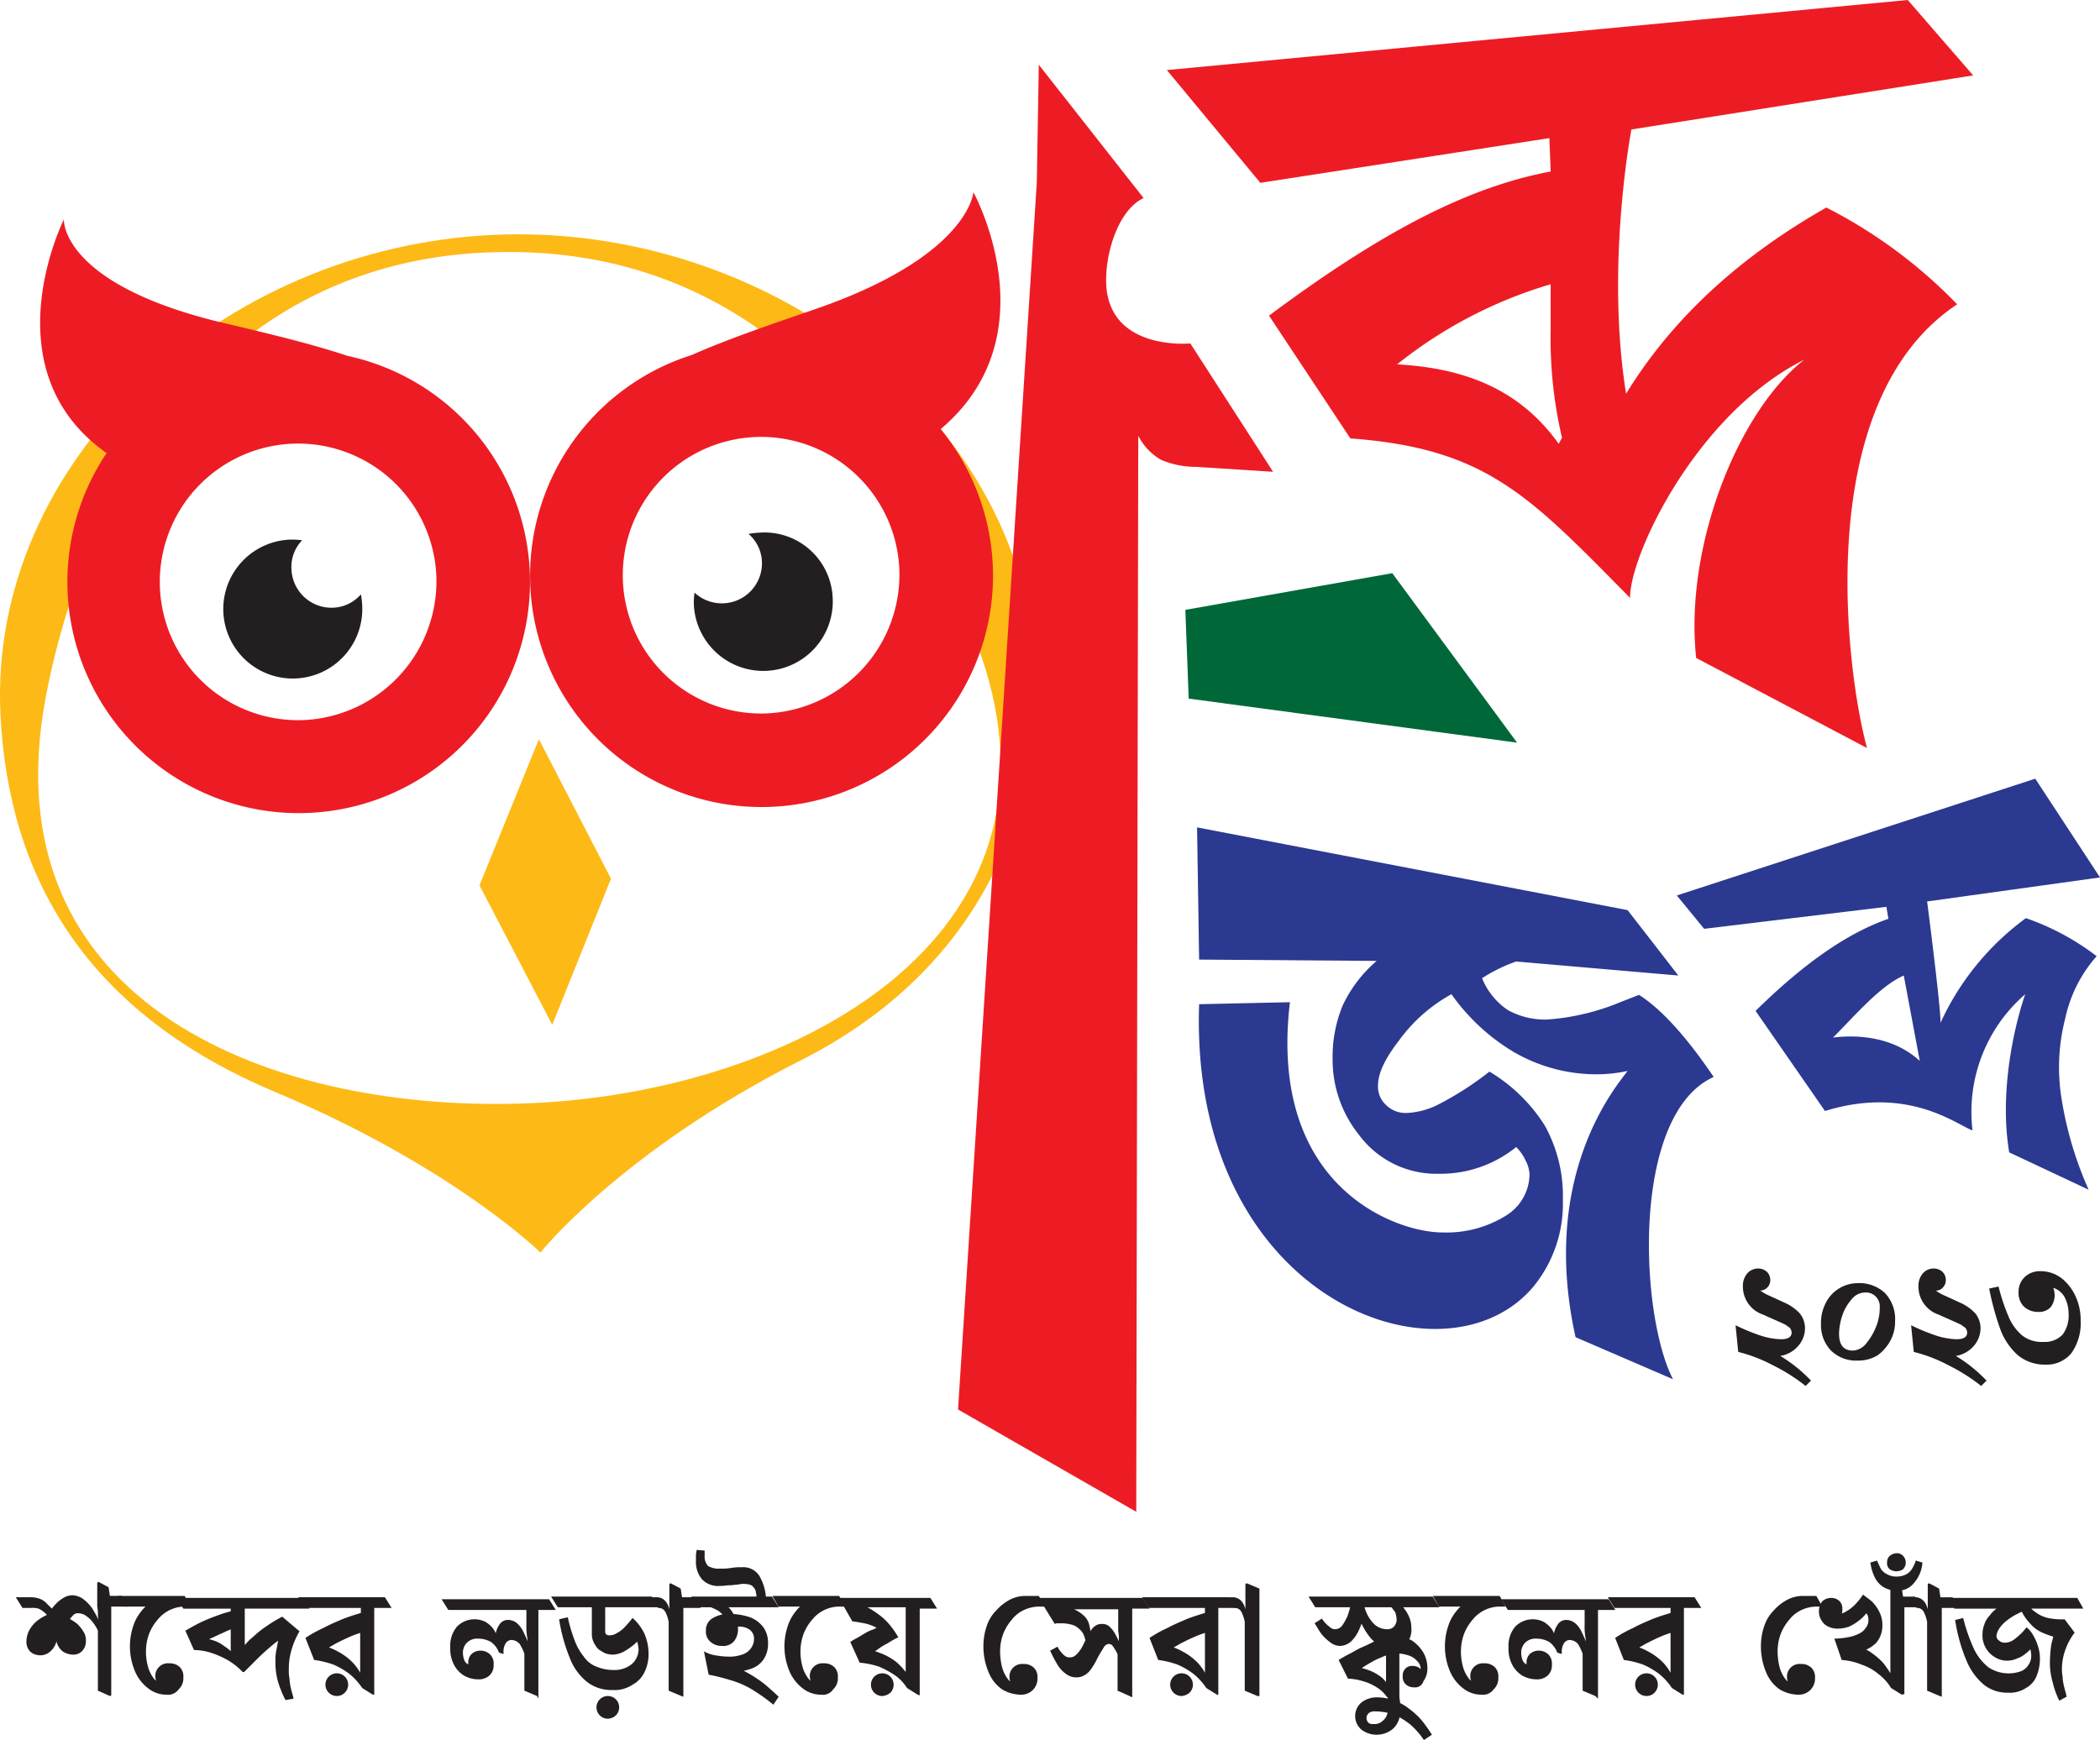 <svg id="shobdo-jobdo_final-logo" xmlns="http://www.w3.org/2000/svg" width="222" height="184" viewBox="0 0 222 184">
  <g id="Group_390" data-name="Group 390" transform="translate(1.67 163.89)">
    <path id="Path_443" data-name="Path 443" d="M12.349,237.366l-1.27-.565v-6.774l.212.917a5.014,5.014,0,0,0-.776-1.411,3.314,3.314,0,0,0-.776-.706,1.577,1.577,0,0,0-.706-.212.688.688,0,0,0-.635.282,3.879,3.879,0,0,0-.494.635l-.141-.494a6.969,6.969,0,0,1,1.058.635,3.74,3.74,0,0,1,.706.847,1.62,1.62,0,0,1,.282.988,1.489,1.489,0,0,1-.423,1.129,1.321,1.321,0,0,1-.988.353,2.1,2.1,0,0,1-1.058-.353A1.938,1.938,0,0,1,6.7,231.58a2.045,2.045,0,0,1-.635,1.058,1.6,1.6,0,0,1-1.129.423,2.058,2.058,0,0,1-.635-.141,1.255,1.255,0,0,1-.565-.494,1.5,1.5,0,0,1-.212-.847,2.77,2.77,0,0,1,.212-.988,3.378,3.378,0,0,1,.776-1.058,4.914,4.914,0,0,1,1.623-.917l-.282.423a1.9,1.9,0,0,0-.494-.565,2.472,2.472,0,0,0-.565-.353,2.174,2.174,0,0,0-.706-.071H3.106L2.4,226.923H4.023a2.635,2.635,0,0,1,.847.141,1.88,1.88,0,0,1,.706.423l.635.635a6.367,6.367,0,0,1,.635-.706,4.279,4.279,0,0,1,.706-.494,1.879,1.879,0,0,1,.847-.212,2.1,2.1,0,0,1,1.058.353,4.348,4.348,0,0,1,.988.988,15.4,15.4,0,0,1,.847,1.552l-.141-.071c0-.212-.071-.494-.071-.776a3.436,3.436,0,0,0-.071-.847v-2.54l.141-.071,1.058.564.141.917h1.27l.706,1.129H12.491V237.3Z" transform="translate(-2.4 -221.913)" fill="#231f20"/>
    <path id="Path_444" data-name="Path 444" d="M22.851,237.843a3.1,3.1,0,0,1-1.905-.635,4.473,4.473,0,0,1-1.411-1.764,6.783,6.783,0,0,1-.212-4.869,4.657,4.657,0,0,1,.847-1.552,3.678,3.678,0,0,1,1.129-.988l.706.494H18.335L17.7,227.4h7.056l.635,1.129h-.776a3.709,3.709,0,0,0-2.681,1.341,5.246,5.246,0,0,0-.917,1.482,5.388,5.388,0,0,0-.353,1.905,6.014,6.014,0,0,0,.212,1.623,3.582,3.582,0,0,0,.635,1.27,2.078,2.078,0,0,0,1.129.706l-.494.212a1.266,1.266,0,0,1-.353-.494,2.088,2.088,0,0,1-.141-.706,1.337,1.337,0,0,1,1.482-1.341,1.49,1.49,0,0,1,1.129.423,1.386,1.386,0,0,1,.353,1.059,1.6,1.6,0,0,1-.494,1.27A1.376,1.376,0,0,1,22.851,237.843Z" transform="translate(-6.904 -222.531)" fill="#231f20"/>
    <path id="Path_445" data-name="Path 445" d="M38,238.5a11.9,11.9,0,0,1-.776-1.905,7.445,7.445,0,0,1-.282-2.187,5.34,5.34,0,0,1,.071-1.058c.071-.353.141-.706.212-1.129a6.207,6.207,0,0,1,.353-1.058l.565.423c-.494.353-1.058.706-1.552,1.129s-.988.847-1.482,1.341l-1.482,1.482h-.141a7.376,7.376,0,0,0-1.482-1.2,9.039,9.039,0,0,0-1.694-.776,6.122,6.122,0,0,0-1.976-.353l-.917-2.046c.494-.282.988-.565,1.552-.847a17.238,17.238,0,0,1,1.694-.706,13.953,13.953,0,0,1,1.835-.564l.141,1.835a7.915,7.915,0,0,0-.917.353c-.282.141-.635.282-.917.423s-.635.282-.917.423a7.716,7.716,0,0,0-.776.423l-.353-.706a11.281,11.281,0,0,1,1.482.353,3.582,3.582,0,0,1,1.27.635,4.51,4.51,0,0,1,1.058.917l-.353.141v-5.01h-5.01L26.5,227.7H39.836l.706,1.129H33.7v4.8l-.353-.565c.282-.282.565-.635.847-.917.353-.282.706-.635,1.058-.917s.776-.565,1.2-.847.847-.494,1.2-.706l1.835,1.552a8.341,8.341,0,0,0-.847,1.976,6.821,6.821,0,0,0-.282,2.046,4.339,4.339,0,0,0,.071.988,5.535,5.535,0,0,0,.141.988c.071.353.212.706.282,1.129Z" transform="translate(-9.494 -222.619)" fill="#231f20"/>
    <path id="Path_446" data-name="Path 446" d="M52.6,237.9l-1.129-.706a6.716,6.716,0,0,0-1.341-1.482,8.167,8.167,0,0,0-1.694-.988,9.636,9.636,0,0,0-2.046-.494l-.917-2.329a12.849,12.849,0,0,1,1.905-1.058c.635-.353,1.341-.635,1.976-.917.706-.282,1.411-.494,2.117-.706l-.141.776v-1.27H45.406L44.7,227.6h9.173l.706,1.129H52.744V237.9Zm-1.341-1.694v-5.5l.282.565c-.423.141-.847.282-1.341.494s-.917.423-1.341.635-.847.494-1.27.706l-.141-.353a5.9,5.9,0,0,1,1.411.564,6.368,6.368,0,0,1,1.411.988,5.185,5.185,0,0,1,1.129,1.552Zm-2.47,1.835a1.2,1.2,0,1,1,.847-.353A1.169,1.169,0,0,1,48.793,238.043Z" transform="translate(-14.852 -222.59)" fill="#231f20"/>
    <path id="Path_447" data-name="Path 447" d="M73.091,238.132l-1.341-.565v-4.445l.141,1.058a4.842,4.842,0,0,0-.635-1.552,1.22,1.22,0,0,0-.847-.423.741.741,0,0,0-.635.353,1.7,1.7,0,0,0-.212,1.129l-.494-.141a2.392,2.392,0,0,0-.847-1.129,2.7,2.7,0,0,0-1.341-.353,1.551,1.551,0,0,0-1.2.423,1.49,1.49,0,0,0-.423,1.129,2.087,2.087,0,0,0,.141.706.723.723,0,0,0,.353.423.6.6,0,0,0,.494.141h.565l-.706.565c-.071-.141-.141-.212-.212-.353a1.046,1.046,0,0,1-.071-.494,1.219,1.219,0,0,1,.353-.917,1.342,1.342,0,0,1,.917-.353,1.436,1.436,0,0,1,1.058.423,1.386,1.386,0,0,1,.353,1.058,1.49,1.49,0,0,1-.423,1.129,1.66,1.66,0,0,1-1.2.423,3.022,3.022,0,0,1-1.552-.423,2.962,2.962,0,0,1-1.058-1.2,3.6,3.6,0,0,1-.353-1.764,3.143,3.143,0,0,1,.706-2.187,2.6,2.6,0,0,1,3.034-.494,3.007,3.007,0,0,1,.847.776A5.461,5.461,0,0,1,69,232.2l-.282.071a2.239,2.239,0,0,1,.353-1.623,1.065,1.065,0,0,1,.988-.564,1.486,1.486,0,0,1,.917.353,2.738,2.738,0,0,1,.706.988,15.528,15.528,0,0,1,.635,1.482l-.141.071c-.071-.423-.071-.776-.141-1.129a6.859,6.859,0,0,1-.071-1.27v-1.552H63.706L63,227.9H74.361l.706,1.129H73.232v9.385Z" transform="translate(-17.986 -222.678)" fill="#231f20"/>
    <path id="Path_448" data-name="Path 448" d="M85.092,237.379a4.2,4.2,0,0,1-2.681-.847,5.929,5.929,0,0,1-1.835-2.54,17.876,17.876,0,0,1-1.129-4.093l.917-.212a16.334,16.334,0,0,0,.706,2.4,6.046,6.046,0,0,0,.988,1.764,2.823,2.823,0,0,0,1.341,1.058,4.622,4.622,0,0,0,1.764.353,2.89,2.89,0,0,0,1.976-.635,2.109,2.109,0,0,0,.706-1.482,3.032,3.032,0,0,0-.141-.847,3.914,3.914,0,0,0-.423-.565l.917-.071a6.1,6.1,0,0,1-.917.988,9.2,9.2,0,0,1-1.058.706,2.957,2.957,0,0,1-1.058.282,2.633,2.633,0,0,1-.847-.141,6.208,6.208,0,0,1-.706-.423,2.535,2.535,0,0,1-.494-.706,1.953,1.953,0,0,1-.212-.917v-2.822h-3.6L78.6,227.5H89.255l.706,1.129H84.316v2.54a.415.415,0,0,0,.141.353.636.636,0,0,0,.353.071,1.362,1.362,0,0,0,.706-.212,3.317,3.317,0,0,0,.847-.635,12.282,12.282,0,0,0,.847-.988,5.362,5.362,0,0,1,1.2,1.552A5.256,5.256,0,0,1,88.9,233.5a4.3,4.3,0,0,1-.423,1.976,2.924,2.924,0,0,1-1.27,1.341A3.4,3.4,0,0,1,85.092,237.379Zm-.494,3.034a1.2,1.2,0,1,1,.847-.353A1.3,1.3,0,0,1,84.6,240.413Z" transform="translate(-22.009 -222.561)" fill="#231f20"/>
    <path id="Path_449" data-name="Path 449" d="M96.175,237.425l-1.341-.564v-7.268a3.718,3.718,0,0,0-.353-1.058.776.776,0,0,0-.706-.423h-.071L93,226.982h.565a1.192,1.192,0,0,1,.706.212,1.536,1.536,0,0,1,.494.635,11.019,11.019,0,0,1,.353,1.129l-.141.071a6.07,6.07,0,0,1-.071-1.129v-2.329l.141-.071,1.058.565.141.917h1.27l.706,1.129H96.387V237.5Z" transform="translate(-25.816 -221.972)" fill="#231f20"/>
    <path id="Path_450" data-name="Path 450" d="M99.306,226.568l-.706-1.129h8.538l.706,1.129Zm6.21-.776a4.272,4.272,0,0,0-.141-1.058,1.53,1.53,0,0,0-.423-.494,2.087,2.087,0,0,0-.706-.141,2.4,2.4,0,0,0-.706.071c-.282,0-.565.071-.847.071s-.635.071-1.058.071a2.355,2.355,0,0,1-1.905-.706,2.824,2.824,0,0,1-.635-1.905v-.635c0-.212.071-.423.071-.564l.847.071v.565a1.461,1.461,0,0,0,.353,1.058,2.122,2.122,0,0,0,1.27.282,6.084,6.084,0,0,0,1.2-.071,5.7,5.7,0,0,1,1.129-.071,1.992,1.992,0,0,1,1.835.917,5.224,5.224,0,0,1,.706,2.611h-.988Zm1.764,11.078a19.2,19.2,0,0,0-2.4-1.694,9.64,9.64,0,0,0-2.187-.917,21.111,21.111,0,0,0-2.258-.565l-.494-2.47a3.474,3.474,0,0,0,1.2.423,8.691,8.691,0,0,0,1.411.141,3.964,3.964,0,0,0,1.411-.212,1.792,1.792,0,0,0,.917-.635,1.686,1.686,0,0,0,.353-.988,1.184,1.184,0,0,0-.423-.988,1.869,1.869,0,0,0-1.2-.353,1.362,1.362,0,0,0-.706.212,1.948,1.948,0,0,0-.565.423l.071-1.341a4.37,4.37,0,0,0-.988-.988,6.536,6.536,0,0,0-1.411-.565h2.258a2.13,2.13,0,0,1,.565.565,5.26,5.26,0,0,1,.494.847,2.832,2.832,0,0,1,.212,1.058,2.034,2.034,0,0,1-.423,1.341,1.51,1.51,0,0,1-1.27.494,1.78,1.78,0,0,1-1.2-.423,1.369,1.369,0,0,1-.494-1.2,1.425,1.425,0,0,1,.635-1.27,3.261,3.261,0,0,1,1.764-.494,6.892,6.892,0,0,1,2.258.353,3.234,3.234,0,0,1,1.411,1.058,2.813,2.813,0,0,1,.494,1.694,2.923,2.923,0,0,1-.423,1.623,2.527,2.527,0,0,1-1.341,1.058,5.9,5.9,0,0,1-2.046.353,2.9,2.9,0,0,1-.776-.071l-.635-.212.776-.494a6.618,6.618,0,0,1,1.976.706,14.16,14.16,0,0,1,1.905,1.2c.635.494,1.129.988,1.694,1.482Z" transform="translate(-27.193 -220.5)" fill="#231f20"/>
    <path id="Path_451" data-name="Path 451" d="M115.351,237.843a3.1,3.1,0,0,1-1.905-.635,4.474,4.474,0,0,1-1.411-1.764,6.783,6.783,0,0,1-.212-4.869,4.657,4.657,0,0,1,.847-1.552,3.678,3.678,0,0,1,1.129-.988l.706.494h-3.669L110.2,227.4h7.056l.635,1.129h-.776a3.709,3.709,0,0,0-2.681,1.341,5.246,5.246,0,0,0-.917,1.482,5.388,5.388,0,0,0-.353,1.905,6.014,6.014,0,0,0,.212,1.623,3.582,3.582,0,0,0,.635,1.27,2.078,2.078,0,0,0,1.129.706l-.494.212a1.266,1.266,0,0,1-.353-.494,2.087,2.087,0,0,1-.141-.706,1.337,1.337,0,0,1,1.482-1.341,1.49,1.49,0,0,1,1.129.423,1.386,1.386,0,0,1,.353,1.059,1.6,1.6,0,0,1-.494,1.27A1.307,1.307,0,0,1,115.351,237.843Z" transform="translate(-30.213 -222.531)" fill="#231f20"/>
    <path id="Path_452" data-name="Path 452" d="M127.926,237.932l-1.129-.706a4.629,4.629,0,0,0-1.27-1.341,9.571,9.571,0,0,0-1.694-.917,8.745,8.745,0,0,0-2.046-.423l-.988-2.187a6.219,6.219,0,0,1,.706-.423c.282-.141.564-.353.847-.494a3.646,3.646,0,0,1,.917-.423,6.87,6.87,0,0,1,.776-.353l.141.635a3.545,3.545,0,0,0-.847-.565,4.665,4.665,0,0,0-1.058-.353q-.529-.106-1.27-.212L119.6,227.7h9.667l.706,1.129h-1.835V238Zm-1.27-1.623v-7.621h-4.8v-.353a8.266,8.266,0,0,1,1.764.988,6.6,6.6,0,0,1,1.27,1.129,10.079,10.079,0,0,1,.988,1.411,9.114,9.114,0,0,0-1.129.635,6.092,6.092,0,0,0-1.129.706,5.011,5.011,0,0,0-.988.706l-.212-.917c.494.141,1.058.353,1.623.565a6.31,6.31,0,0,1,1.623.917,7.334,7.334,0,0,1,1.341,1.552Zm-2.47,1.764a1.2,1.2,0,1,1,.847-.353A1.466,1.466,0,0,1,124.187,238.073Z" transform="translate(-32.581 -222.619)" fill="#231f20"/>
    <path id="Path_453" data-name="Path 453" d="M144.181,237.843a3.948,3.948,0,0,1-1.905-.565,4.022,4.022,0,0,1-1.411-1.764,7.041,7.041,0,0,1-.565-2.893,6.557,6.557,0,0,1,.353-2.046,4.189,4.189,0,0,1,.988-1.623,5.234,5.234,0,0,1,1.411-1.129,3.546,3.546,0,0,1,1.694-.423h1.411l.635,1.129h-.706a3.791,3.791,0,0,0-1.482.353,3.448,3.448,0,0,0-1.27.988,5.246,5.246,0,0,0-.917,1.482,5.3,5.3,0,0,0-.353,1.835,7.109,7.109,0,0,0,.212,1.764,3.582,3.582,0,0,0,.635,1.27,2.078,2.078,0,0,0,1.129.706l-.494.212a1.266,1.266,0,0,1-.353-.494,2.087,2.087,0,0,1-.141-.706,1.337,1.337,0,0,1,1.482-1.341,1.49,1.49,0,0,1,1.129.423,1.386,1.386,0,0,1,.353,1.058,1.7,1.7,0,0,1-.494,1.27A1.757,1.757,0,0,1,144.181,237.843Z" transform="translate(-38.009 -222.531)" fill="#231f20"/>
    <path id="Path_454" data-name="Path 454" d="M157.6,238.073l-1.27-.564v-4.445l.071.776a3.253,3.253,0,0,0-.353-.706,4.182,4.182,0,0,0-.282-.423.512.512,0,0,0-.706,0c-.141.071-.212.282-.353.494a9.669,9.669,0,0,0-.565.988,6.969,6.969,0,0,1-.635,1.059,2,2,0,0,1-.706.635,1.505,1.505,0,0,1-.847.212,1.733,1.733,0,0,1-1.058-.353,3.121,3.121,0,0,1-.917-.988,14.219,14.219,0,0,1-.776-1.482l.776-.423a3.04,3.04,0,0,0,.494.706,1.87,1.87,0,0,0,.423.353.9.9,0,0,0,.423.071.862.862,0,0,0,.635-.282,3.078,3.078,0,0,0,.564-.706c.212-.353.353-.706.565-1.129a7.446,7.446,0,0,1,.564-.917,1.48,1.48,0,0,1,.565-.423,1.2,1.2,0,0,1,.494-.071,1.061,1.061,0,0,1,.776.282,2.923,2.923,0,0,1,.635.847,15.335,15.335,0,0,1,.706,1.482h-.282c0-.282-.071-.635-.071-.917a4.024,4.024,0,0,0-.071-.917V228.9h-6l-.282-.423a5.465,5.465,0,0,1,1.623.423,3.954,3.954,0,0,1,1.058.706,1.942,1.942,0,0,1,.565,1.058,8.3,8.3,0,0,1,.212,1.482l-.564.847a3.418,3.418,0,0,0-.212-1.27,1.708,1.708,0,0,0-.564-.776,1.682,1.682,0,0,0-.776-.423,4.128,4.128,0,0,0-.917-.141h-.494a.529.529,0,0,0-.353.071L148,227.7h11.008l.706,1.129h-1.835v9.385Z" transform="translate(-39.858 -222.619)" fill="#231f20"/>
    <path id="Path_455" data-name="Path 455" d="M170.7,237.9l-1.129-.706a6.715,6.715,0,0,0-1.341-1.482,8.167,8.167,0,0,0-1.694-.988,9.636,9.636,0,0,0-2.046-.494l-.917-2.329a12.847,12.847,0,0,1,1.905-1.058c.635-.353,1.341-.635,1.976-.917.706-.282,1.411-.494,2.117-.706l-.141.776v-1.27h-5.927L162.8,227.6h9.173l.706,1.129h-1.835V237.9Zm-1.27-1.694v-5.5l.282.565c-.423.141-.847.282-1.341.494s-.917.423-1.341.635-.847.494-1.27.706l-.141-.353a5.9,5.9,0,0,1,1.411.564,6.367,6.367,0,0,1,1.411.988,5.185,5.185,0,0,1,1.129,1.552Zm-2.47,1.835a1.2,1.2,0,1,1,.847-.353A1.466,1.466,0,0,1,166.963,238.043Z" transform="translate(-43.72 -222.59)" fill="#231f20"/>
    <path id="Path_456" data-name="Path 456" d="M178.375,237.425l-1.341-.564v-7.268a3.718,3.718,0,0,0-.353-1.058.776.776,0,0,0-.706-.423h-.071l-.706-1.129h.564a1.192,1.192,0,0,1,.706.212,1.537,1.537,0,0,1,.494.635,11.012,11.012,0,0,1,.353,1.129l-.141.071a6.072,6.072,0,0,1-.071-1.129v-2.329l.141-.071,1.341.565v11.361Z" transform="translate(-47.116 -221.972)" fill="#231f20"/>
    <path id="Path_457" data-name="Path 457" d="M187.006,228.629,186.3,227.5h13.125l.706,1.129ZM195.05,233a2.436,2.436,0,0,1-1.27-.353,3.712,3.712,0,0,1-.988-.847,6.992,6.992,0,0,1-.776-1.2,8.414,8.414,0,0,1-.564-1.411l.706.141a6.192,6.192,0,0,1-.494,1.623,4,4,0,0,1-.847,1.27,1.841,1.841,0,0,1-1.2.494,1.686,1.686,0,0,1-.988-.353,5.014,5.014,0,0,1-.917-.847c-.282-.353-.494-.776-.776-1.2l.776-.494a3.11,3.11,0,0,0,.776.847.862.862,0,0,0,.635.282.98.98,0,0,0,.706-.353,6.139,6.139,0,0,0,.564-.988,6.682,6.682,0,0,0,.353-1.27h1.411a3.989,3.989,0,0,0,.988,1.976,2,2,0,0,0,1.411.635.964.964,0,0,0,.776-.282,1.254,1.254,0,0,0,.282-.706,3,3,0,0,0-.141-.776,3.915,3.915,0,0,0-.423-.565l.917-.353a4.3,4.3,0,0,1,.847,1.129,2.983,2.983,0,0,1,.353,1.411,2.24,2.24,0,0,1-.494,1.623A2.381,2.381,0,0,1,195.05,233Zm.565,5.716-1.058-.635a3.542,3.542,0,0,0-1.058-.988,5.094,5.094,0,0,0-1.411-.635,6.011,6.011,0,0,0-1.623-.282l-.988-1.976c.353-.212.706-.423,1.129-.635s.847-.494,1.341-.706.917-.423,1.341-.635a10.282,10.282,0,0,1,1.341-.494l.141,1.905a7.933,7.933,0,0,0-.917.353,6.457,6.457,0,0,0-.988.494,10.454,10.454,0,0,0-.917.565c-.282.212-.564.353-.776.494l-.282-.706a11.288,11.288,0,0,1,1.482.353,4.683,4.683,0,0,1,1.341.635,2.829,2.829,0,0,1,.988,1.058l-.212.282V232.51l1.411-.212v6.421Zm1.835-1.623a1.219,1.219,0,0,1-.917-.353,1.125,1.125,0,0,1-.282-.847,1.061,1.061,0,0,1,.282-.776.964.964,0,0,1,.776-.282,1.192,1.192,0,0,1,.706.212.688.688,0,0,1,.282.635h-.282c.071-.071.141-.141.141-.212v-.282a1.169,1.169,0,0,0-.353-.847,2.007,2.007,0,0,0-.988-.635,4.691,4.691,0,0,0-1.482-.212v-1.976a6.024,6.024,0,0,1,1.905.635,4.1,4.1,0,0,1,1.2,1.27,3.277,3.277,0,0,1,.423,1.623,2.239,2.239,0,0,1-.423,1.411A.915.915,0,0,1,197.449,237.1Z" transform="translate(-49.636 -222.561)" fill="#231f20"/>
    <path id="Path_458" data-name="Path 458" d="M200.468,246.616a8.044,8.044,0,0,0-1.411-1.623,8.49,8.49,0,0,0-1.693-1.058,6.557,6.557,0,0,0-2.046-.353.936.936,0,0,0-.706.212.682.682,0,0,0,0,.988c.141.141.353.141.635.141a1.192,1.192,0,0,0,.706-.212,1.666,1.666,0,0,0,.564-.635,2.81,2.81,0,0,0,.212-1.2,1.554,1.554,0,0,0-.071-.564,1.329,1.329,0,0,0-.141-.565,4.506,4.506,0,0,0-.141-.494l1.129-.353a5.289,5.289,0,0,1,.353,1.129A7.815,7.815,0,0,1,198,243.37a2.864,2.864,0,0,1-.282,1.341,2.081,2.081,0,0,1-.917.988,2.656,2.656,0,0,1-2.964-.212,1.886,1.886,0,0,1,0-2.823,2.641,2.641,0,0,1,1.764-.564,4.915,4.915,0,0,1,1.764.353,5.329,5.329,0,0,1,1.623.917,7.558,7.558,0,0,1,1.341,1.27,17.132,17.132,0,0,1,.988,1.411Z" transform="translate(-51.613 -226.505)" fill="#231f20"/>
    <path id="Path_459" data-name="Path 459" d="M209.451,237.843a3.1,3.1,0,0,1-1.905-.635,4.474,4.474,0,0,1-1.411-1.764,6.783,6.783,0,0,1-.212-4.869,4.657,4.657,0,0,1,.847-1.552,3.677,3.677,0,0,1,1.129-.988l.706.494h-3.669L204.3,227.4h7.056l.635,1.129h-.776a3.709,3.709,0,0,0-2.681,1.341,5.246,5.246,0,0,0-.917,1.482,5.388,5.388,0,0,0-.353,1.905,6.016,6.016,0,0,0,.212,1.623,3.582,3.582,0,0,0,.635,1.27,2.078,2.078,0,0,0,1.129.706l-.494.212a1.266,1.266,0,0,1-.353-.494,2.088,2.088,0,0,1-.141-.706,1.337,1.337,0,0,1,1.482-1.341,1.49,1.49,0,0,1,1.129.423,1.386,1.386,0,0,1,.353,1.059,1.6,1.6,0,0,1-.494,1.27A1.376,1.376,0,0,1,209.451,237.843Z" transform="translate(-54.492 -222.531)" fill="#231f20"/>
    <path id="Path_460" data-name="Path 460" d="M223.749,238.132l-1.341-.565v-4.445l.141,1.058a4.843,4.843,0,0,0-.635-1.552,1.22,1.22,0,0,0-.847-.423.741.741,0,0,0-.635.353,1.7,1.7,0,0,0-.212,1.129l-.494-.141a2.393,2.393,0,0,0-.847-1.129,2.7,2.7,0,0,0-1.341-.353,1.551,1.551,0,0,0-1.2.423,1.49,1.49,0,0,0-.423,1.129,2.088,2.088,0,0,0,.141.706.723.723,0,0,0,.353.423.6.6,0,0,0,.494.141h.565l-.706.565c-.071-.141-.141-.212-.212-.353a1.046,1.046,0,0,1-.071-.494,1.219,1.219,0,0,1,.353-.917,1.342,1.342,0,0,1,.917-.353,1.436,1.436,0,0,1,1.058.423,1.386,1.386,0,0,1,.353,1.058,1.49,1.49,0,0,1-.423,1.129,1.66,1.66,0,0,1-1.2.423,3.022,3.022,0,0,1-1.552-.423,2.962,2.962,0,0,1-1.058-1.2,3.6,3.6,0,0,1-.353-1.764,3.143,3.143,0,0,1,.706-2.187,2.6,2.6,0,0,1,3.034-.494,3.007,3.007,0,0,1,.847.776,5.462,5.462,0,0,1,.494,1.129l-.282.071a2.239,2.239,0,0,1,.353-1.623,1.065,1.065,0,0,1,.988-.564,1.486,1.486,0,0,1,.917.353,2.738,2.738,0,0,1,.706.988,15.516,15.516,0,0,1,.635,1.482l-.141.071c-.071-.423-.071-.776-.141-1.129a6.862,6.862,0,0,1-.071-1.27v-1.552h-8.115L213.8,227.9h11.361l.706,1.129h-1.835v9.385Z" transform="translate(-56.771 -222.678)" fill="#231f20"/>
    <path id="Path_461" data-name="Path 461" d="M237,237.9l-1.129-.706a6.713,6.713,0,0,0-1.341-1.482,8.167,8.167,0,0,0-1.693-.988,9.636,9.636,0,0,0-2.046-.494l-.917-2.329a12.854,12.854,0,0,1,1.905-1.058c.635-.353,1.341-.635,1.976-.917.706-.282,1.411-.494,2.117-.706l-.141.776v-1.27h-5.927L229.1,227.6h9.173l.706,1.129h-1.835V237.9Zm-1.27-1.694v-5.5l.282.565c-.423.141-.847.282-1.341.494s-.917.423-1.341.635-.847.494-1.27.706l-.141-.353a5.9,5.9,0,0,1,1.411.564,6.366,6.366,0,0,1,1.411.988,5.186,5.186,0,0,1,1.129,1.552Zm-2.54,1.835a1.2,1.2,0,1,1,.847-.353A1.168,1.168,0,0,1,233.193,238.043Z" transform="translate(-60.799 -222.59)" fill="#231f20"/>
    <path id="Path_462" data-name="Path 462" d="M253.081,237.843a3.948,3.948,0,0,1-1.905-.565,4.023,4.023,0,0,1-1.411-1.764,7.042,7.042,0,0,1-.564-2.893,6.557,6.557,0,0,1,.353-2.046,4.188,4.188,0,0,1,.988-1.623,5.234,5.234,0,0,1,1.411-1.129,3.547,3.547,0,0,1,1.694-.423h1.411l.635,1.129h-.706a3.791,3.791,0,0,0-1.482.353,3.448,3.448,0,0,0-1.27.988,5.245,5.245,0,0,0-.917,1.482,5.3,5.3,0,0,0-.353,1.835,7.109,7.109,0,0,0,.212,1.764,3.584,3.584,0,0,0,.635,1.27,2.078,2.078,0,0,0,1.129.706l-.494.212a1.267,1.267,0,0,1-.353-.494,2.087,2.087,0,0,1-.141-.706,1.337,1.337,0,0,1,1.482-1.341,1.49,1.49,0,0,1,1.129.423,1.386,1.386,0,0,1,.353,1.058,1.7,1.7,0,0,1-.494,1.27A1.756,1.756,0,0,1,253.081,237.843Z" transform="translate(-64.716 -222.531)" fill="#231f20"/>
    <path id="Path_463" data-name="Path 463" d="M266.65,237.255l-1.129-.706a5.335,5.335,0,0,0-1.341-1.482,5.416,5.416,0,0,0-1.764-.988,6.648,6.648,0,0,0-2.117-.494l-.776-2.258a8.694,8.694,0,0,0,1.411-.141,4.261,4.261,0,0,0,1.129-.353,1.725,1.725,0,0,0,.776-.635,1.3,1.3,0,0,0,.282-.917.985.985,0,0,0-.212-.635c-.141-.212-.282-.353-.423-.564l.706.141a3.921,3.921,0,0,1-.988,1.129,4.951,4.951,0,0,1-1.129.706,3.584,3.584,0,0,1-1.2.212,2.254,2.254,0,0,1-.988-.212,1.545,1.545,0,0,1-.706-.635,1.7,1.7,0,0,1-.282-1.058,1.529,1.529,0,0,1,.353-.988,1.341,1.341,0,0,1,.917-.353,1.219,1.219,0,0,1,.917.353,1.061,1.061,0,0,1,.282.776,1.375,1.375,0,0,1-.071.565,1.872,1.872,0,0,1-.353.423l-.564-.494c.071,0,.141.071.212.071h.282a1.552,1.552,0,0,0,.917-.282,4,4,0,0,0,.917-.706,6.934,6.934,0,0,0,.847-1.058c.282.212.565.423.917.706a4.113,4.113,0,0,1,.776,1.058,2.984,2.984,0,0,1,.353,1.411,2.824,2.824,0,0,1-.635,1.905,3.505,3.505,0,0,1-1.905.988l-.141-.635a5.1,5.1,0,0,1,1.411.635,8.411,8.411,0,0,1,1.27,1.058,9.842,9.842,0,0,1,1.058,1.552l-.212.282V225.471l.141-.071,1.059.565.141.917h1.27l.706,1.129h-1.835v9.173Z" transform="translate(-67.277 -221.942)" fill="#231f20"/>
    <path id="Path_464" data-name="Path 464" d="M268.352,224.951a2.7,2.7,0,0,1-1.341-.353,2.492,2.492,0,0,1-.917-.988,4.893,4.893,0,0,1-.494-1.623l.706-.212c.141.353.282.635.423.917a1.793,1.793,0,0,0,.706.565,1.954,1.954,0,0,0,.917.212,2.254,2.254,0,0,0,.988-.212,1.665,1.665,0,0,0,.635-.565,3.652,3.652,0,0,0,.423-.917l.706.212a3.694,3.694,0,0,1-.917,2.187A2.133,2.133,0,0,1,268.352,224.951Zm0-2.046a1.192,1.192,0,0,1-.706-.212.818.818,0,0,1-.282-.706.906.906,0,0,1,.282-.706,1.254,1.254,0,0,1,.706-.282.906.906,0,0,1,.706.282,1.023,1.023,0,0,1,0,1.411A1.192,1.192,0,0,1,268.352,222.905Z" transform="translate(-69.544 -220.647)" fill="#231f20"/>
    <path id="Path_465" data-name="Path 465" d="M274.675,237.425l-1.341-.564v-7.268a3.717,3.717,0,0,0-.353-1.058.776.776,0,0,0-.706-.423h-.071l-.706-1.129h.564a1.192,1.192,0,0,1,.706.212,1.537,1.537,0,0,1,.494.635,11.035,11.035,0,0,1,.353,1.129l-.141.071a6.07,6.07,0,0,1-.071-1.129v-2.329l.141-.071,1.059.565.141.917h1.27l.706,1.129h-1.835V237.5Z" transform="translate(-71.281 -221.972)" fill="#231f20"/>
    <path id="Path_466" data-name="Path 466" d="M283.551,237.72a3.94,3.94,0,0,1-2.54-.847,6.571,6.571,0,0,1-1.835-2.54,17.692,17.692,0,0,1-1.2-4.3l.847-.212a19.041,19.041,0,0,0,1.129,3.246,5.535,5.535,0,0,0,1.552,1.976,3.87,3.87,0,0,0,3.387.423,1.648,1.648,0,0,0,.847-.706,1.62,1.62,0,0,0,.282-.988,2.537,2.537,0,0,0-.141-.776,2.861,2.861,0,0,0-.353-.635l.776.282a3.453,3.453,0,0,1-.847.917,2.769,2.769,0,0,1-.988.565,2.49,2.49,0,0,1-.988.212,2.436,2.436,0,0,1-1.27-.353,2.653,2.653,0,0,1-.988-.988,2.571,2.571,0,0,1-.353-1.482,2.83,2.83,0,0,1,.212-1.058,2.49,2.49,0,0,1,.564-.917,3.349,3.349,0,0,1,.706-.706c.282-.212.494-.353.706-.494l.423.494h-5.575L277.2,227.7h13.689l.635,1.129h-5.857l-1.27.635a6.87,6.87,0,0,0-1.059.706,3.513,3.513,0,0,0-.706.776,1.832,1.832,0,0,0-.282.706.573.573,0,0,0,.282.565.863.863,0,0,0,.635.212,1.7,1.7,0,0,0,1.058-.423,6.363,6.363,0,0,0,1.2-1.2,2.824,2.824,0,0,1,.706.847,5.463,5.463,0,0,1,.494,1.129,4.111,4.111,0,0,1,.212,1.341,4.72,4.72,0,0,1-.353,1.835,2.49,2.49,0,0,1-1.129,1.27A3.057,3.057,0,0,1,283.551,237.72Zm5.434.847a9.39,9.39,0,0,1-.706-1.976,7.321,7.321,0,0,1-.282-2.258,13.7,13.7,0,0,1,.141-1.694,15.312,15.312,0,0,1,.494-1.693l.353.988a7.124,7.124,0,0,1-1.623-.494,3.6,3.6,0,0,1-1.482-1.058,4.969,4.969,0,0,1-1.058-1.694l.706-.635a2.423,2.423,0,0,0,.917,1.129,3.39,3.39,0,0,0,1.341.635,6.879,6.879,0,0,0,1.764.141l1.058,1.411a6.625,6.625,0,0,0-.988,1.835,6.005,6.005,0,0,0-.353,1.835,4.343,4.343,0,0,0,.07.988,4.765,4.765,0,0,0,.141.988c.071.353.212.706.282,1.129Z" transform="translate(-72.959 -222.619)" fill="#231f20"/>
  </g>
  <path id="Path_467" data-name="Path 467" d="M109.453,80.9c-1.27-26.532-28.366-47.066-57.3-45.725S-1.19,59.236.08,85.839c.847,17.5,9.244,31.683,29.143,40.009,18.77,7.9,27.943,16.935,27.943,16.935s8.538-10.726,27.52-20.322C102.326,113.57,110.229,97.834,109.453,80.9ZM56.46,126.977C29.223,128.247-1.331,116.745,4.879,84c4.8-25.05,20.463-46.36,47.56-47,26.955-.706,43.114,18.77,51.229,42.408C114.252,109.689,83.7,125.707,56.46,126.977Z" transform="translate(-0.033 -10.336)" fill="#fdb916"/>
  <path id="Path_468" data-name="Path 468" d="M227.588,38.034c-11.431,5.716-18.488,20.746-18.417,25.191C198.516,52.428,194,47.419,179.6,46.36L171,33.376c11.572-8.609,20.746-13.548,29.778-15.242l-.141-3.528-30.554,4.728L160.2,7.409,238.525,0l6.915,7.974-36.128,5.716s-2.752,14.324-.564,27.943q7.2-11.749,21.169-19.687a52.084,52.084,0,0,1,13.83,10.232C228.011,42.62,232.174,71.763,234.221,79.1l-18.064-9.526C214.886,57.791,220.6,43.467,227.588,38.034Zm-26.814-3.175v-4.8a47.312,47.312,0,0,0-16.23,8.468c6.139.353,12.56,2.046,17.076,8.4l.353-.635A46.1,46.1,0,0,1,200.774,34.858Z" transform="translate(-36.847)" fill="#ed1c24"/>
  <path id="Path_469" data-name="Path 469" d="M201.182,135.134a8.169,8.169,0,0,0,4.093.988,24.721,24.721,0,0,0,7.762-1.835l1.976-.776c2.258,1.411,4.939,4.3,7.9,8.679-8.75,3.952-7.833,25.12-4.3,31.965l-10.3-4.445c-3.81-17.147,4.3-26.532,5.5-28.155a15.513,15.513,0,0,1-3.1.353,17.425,17.425,0,0,1-8.891-2.329,21.68,21.68,0,0,1-6.633-6.139,16.99,16.99,0,0,0-5.574,4.939c-1.411,1.835-2.187,3.387-2.187,4.728a2.61,2.61,0,0,0,.847,2.046,2.923,2.923,0,0,0,2.187.847,8.2,8.2,0,0,0,3.246-.847,33.34,33.34,0,0,0,5.5-3.528,17.491,17.491,0,0,1,5.857,5.716,15.335,15.335,0,0,1,1.905,7.832,13.851,13.851,0,0,1-3.1,9.173c-9.385,11.22-36.411,1.482-35.352-29.848l9.6-.212C175.78,153.9,189.4,158.632,194.2,158.632a11.888,11.888,0,0,0,6.845-1.835,5.18,5.18,0,0,0,2.4-4.3,3.411,3.411,0,0,0-.423-1.482,4.661,4.661,0,0,0-.988-1.411,12.684,12.684,0,0,1-8.185,2.823,10.177,10.177,0,0,1-8.468-4.163,12.672,12.672,0,0,1-2.752-7.9,14.246,14.246,0,0,1,1.058-5.716,14.072,14.072,0,0,1,3.6-4.728l-18.77-.141L168.3,115.8l45.513,8.75,5.363,6.915-17.147-1.482a17.024,17.024,0,0,0-3.6,1.764A7.347,7.347,0,0,0,201.182,135.134Z" transform="translate(-41.753 -28.31)" fill="#2b3990"/>
  <path id="Path_470" data-name="Path 470" d="M273.434,132.592a16.446,16.446,0,0,0-5.575,14.395c-1.552-.494-6.7-4.8-15.594-2.046l-7.339-10.584c5.081-5.01,9.738-8.256,14.042-9.738l-.212-1.27-19.264,2.329-2.893-3.528L274.492,109.8l6.845,10.443-18.276,2.54s1.482,11.431,1.411,12.843a28.33,28.33,0,0,1,9.032-11.078,26.506,26.506,0,0,1,7.48,4.022,14.46,14.46,0,0,0-3.316,6.562,20.631,20.631,0,0,0-.423,8.326,38.17,38.17,0,0,0,2.893,9.808l-8.4-3.952C270.541,142.118,272.728,134.568,273.434,132.592Zm-12.842-1.976c-2.54,1.129-5.081,4.163-7.48,6.562,2.823-.353,6.492,0,9.173,2.47Z" transform="translate(-59.337 -27.46)" fill="#2b3990"/>
  <path id="Path_471" data-name="Path 471" d="M160.256,39.17s-7.55.746-8.75-5.073c-.635-3.134.776-8.878,3.81-10.3L144.238,9.7l-.212,12.46L135.7,151.9l18.84,10.818.212-113.779a6.22,6.22,0,0,0,2.4,2.537,9.477,9.477,0,0,0,3.669.746l8.185.522Z" transform="translate(-34.422 -2.855)" fill="#ed1c24"/>
  <g id="Group_391" data-name="Group 391" transform="translate(50.689 78.167)">
    <path id="Path_472" data-name="Path 472" d="M74.58,104.8,82.2,119.548,75.991,135,68.3,120.253Z" transform="translate(-68.3 -104.8)" fill="#fdb916"/>
  </g>
  <path id="Path_473" data-name="Path 473" d="M38.473,47.295c-3.81-1.27-8.256-2.329-13.336-3.528C8.2,39.674,8.554,32.9,8.554,32.9S.58,48.777,13.07,57.6a24.452,24.452,0,1,0,25.4-10.3ZM34.027,85.822a14.624,14.624,0,1,1,13.9-15.312A14.7,14.7,0,0,1,34.027,85.822Z" transform="translate(-1.803 -9.685)" fill="#ed1c24"/>
  <path id="Path_474" data-name="Path 474" d="M121.541,28.8s-.423,6.774-16.865,12.419c-4.939,1.694-9.244,3.175-12.913,4.8a24.469,24.469,0,1,0,26.32,7.833C129.868,43.9,121.541,28.8,121.541,28.8ZM99.808,83.91a14.624,14.624,0,1,1,13.9-15.312A14.7,14.7,0,0,1,99.808,83.91Z" transform="translate(-18.639 -8.478)" fill="#ed1c24"/>
  <g id="Group_392" data-name="Group 392" transform="translate(23.611 57.061)">
    <path id="Path_475" data-name="Path 475" d="M40.554,76.9a7.669,7.669,0,0,1,1.27.071,4.043,4.043,0,0,0-1.129,3.1A4.235,4.235,0,0,0,45.07,84.1a4.1,4.1,0,0,0,2.964-1.411,7.776,7.776,0,0,1,.141,1.27A7.347,7.347,0,1,1,40.554,76.9" transform="translate(-33.493 -76.9)" fill="#231f20" fill-rule="evenodd"/>
  </g>
  <g id="Group_393" data-name="Group 393" transform="translate(73.349 56.306)">
    <path id="Path_476" data-name="Path 476" d="M105.856,75.9a7.775,7.775,0,0,0-1.27.141A4.1,4.1,0,0,1,106,79a4.242,4.242,0,0,1-7.127,3.246,7.671,7.671,0,0,0-.071,1.27,7.347,7.347,0,1,0,14.677-.706,7.223,7.223,0,0,0-7.621-6.915" transform="translate(-98.8 -75.886)" fill="#231f20" fill-rule="evenodd"/>
  </g>
  <path id="Path_477" data-name="Path 477" d="M202.87,99.523l-34.717-4.657-.353-9.385L189.675,81.6Z" transform="translate(-42.491 -20.992)" fill="#006838"/>
  <g id="Group_394" data-name="Group 394" transform="translate(183.473 134.136)">
    <path id="Path_478" data-name="Path 478" d="M252.809,193.319a19.5,19.5,0,0,0-3.458-2.187,16.128,16.128,0,0,0-3.669-1.411L245.4,186.9a21.154,21.154,0,0,0,2.54,1.058,7.758,7.758,0,0,0,2.258.423c.706,0,1.129-.212,1.129-.706a.757.757,0,0,0-.141-.423c-.071-.141-.282-.212-.423-.353-.212-.141-1.058-.494-2.47-1.129a3.123,3.123,0,0,1-2.117-2.964,2.035,2.035,0,0,1,.423-1.341,1.507,1.507,0,0,1,1.2-.564,1.342,1.342,0,0,1,.917.353,1.169,1.169,0,0,1,.353.847,1.061,1.061,0,0,1-.282.776,1.011,1.011,0,0,1-.776.353,4.478,4.478,0,0,0,.847.494l1.694.776a5.029,5.029,0,0,1,1.623,1.129,2.516,2.516,0,0,1,.565,1.623,2.857,2.857,0,0,1-.776,1.905,3.148,3.148,0,0,1-1.835.988,15.51,15.51,0,0,1,3.246,2.611Z" transform="translate(-245.4 -180.9)" fill="#231f20"/>
    <path id="Path_479" data-name="Path 479" d="M265.539,189.168a4.751,4.751,0,0,1-1.341,1.552,3.931,3.931,0,0,1-2.117.564,3.778,3.778,0,0,1-2.823-1.058A3.889,3.889,0,0,1,258.2,187.4a4.536,4.536,0,0,1,.494-2.187,3.754,3.754,0,0,1,1.411-1.552,3.794,3.794,0,0,1,1.976-.565,3.947,3.947,0,0,1,2.893,1.058,4.006,4.006,0,0,1,1.058,2.964A4.175,4.175,0,0,1,265.539,189.168Zm-3.951,1.058a1.928,1.928,0,0,0,1.411-.776,6.588,6.588,0,0,0,1.059-1.835,5.328,5.328,0,0,0,.353-1.976,1.457,1.457,0,0,0-1.552-1.552,1.833,1.833,0,0,0-1.411.706,5.093,5.093,0,0,0-.988,1.693,6.86,6.86,0,0,0-.353,1.905C260.105,189.662,260.6,190.227,261.587,190.227Z" transform="translate(-249.168 -181.548)" fill="#231f20"/>
    <path id="Path_480" data-name="Path 480" d="M279.109,193.319a19.5,19.5,0,0,0-3.458-2.187,16.126,16.126,0,0,0-3.669-1.411L271.7,186.9a21.141,21.141,0,0,0,2.54,1.058,7.757,7.757,0,0,0,2.258.423c.706,0,1.129-.212,1.129-.706a.756.756,0,0,0-.141-.423c-.07-.141-.282-.212-.423-.353-.212-.141-1.058-.494-2.47-1.129a3.123,3.123,0,0,1-2.117-2.964,2.035,2.035,0,0,1,.423-1.341,1.507,1.507,0,0,1,1.2-.564,1.341,1.341,0,0,1,.917.353,1.169,1.169,0,0,1,.353.847,1.061,1.061,0,0,1-.282.776.911.911,0,0,1-.776.353,4.477,4.477,0,0,0,.847.494l1.694.776a5.027,5.027,0,0,1,1.623,1.129,2.516,2.516,0,0,1,.565,1.623,2.857,2.857,0,0,1-.776,1.905,3.148,3.148,0,0,1-1.835.988,15.508,15.508,0,0,1,3.246,2.611Z" transform="translate(-253.142 -180.9)" fill="#231f20"/>
    <path id="Path_481" data-name="Path 481" d="M284.388,182.923a20.652,20.652,0,0,0,1.058,3.175,5.265,5.265,0,0,0,1.411,1.976,3.332,3.332,0,0,0,2.258.706,2.6,2.6,0,0,0,2.046-.776,3.367,3.367,0,0,0,.635-2.187,3.826,3.826,0,0,0-.423-1.764,2.053,2.053,0,0,0-1.2-.988,2.088,2.088,0,0,1,.141.706,2.034,2.034,0,0,1-.423,1.341,1.66,1.66,0,0,1-1.341.494,2.143,2.143,0,0,1-1.482-.564,2.022,2.022,0,0,1-.564-1.482,2.126,2.126,0,0,1,.635-1.623,2.289,2.289,0,0,1,1.694-.635,3.646,3.646,0,0,1,2.258.776,5.218,5.218,0,0,1,1.482,1.976,5.945,5.945,0,0,1,.494,2.47,5.453,5.453,0,0,1-.988,3.458,3.374,3.374,0,0,1-2.752,1.2,4.487,4.487,0,0,1-2.893-.988,6.947,6.947,0,0,1-1.835-2.681,28.823,28.823,0,0,1-1.2-4.375Z" transform="translate(-256.586 -181.018)" fill="#231f20"/>
  </g>
</svg>

